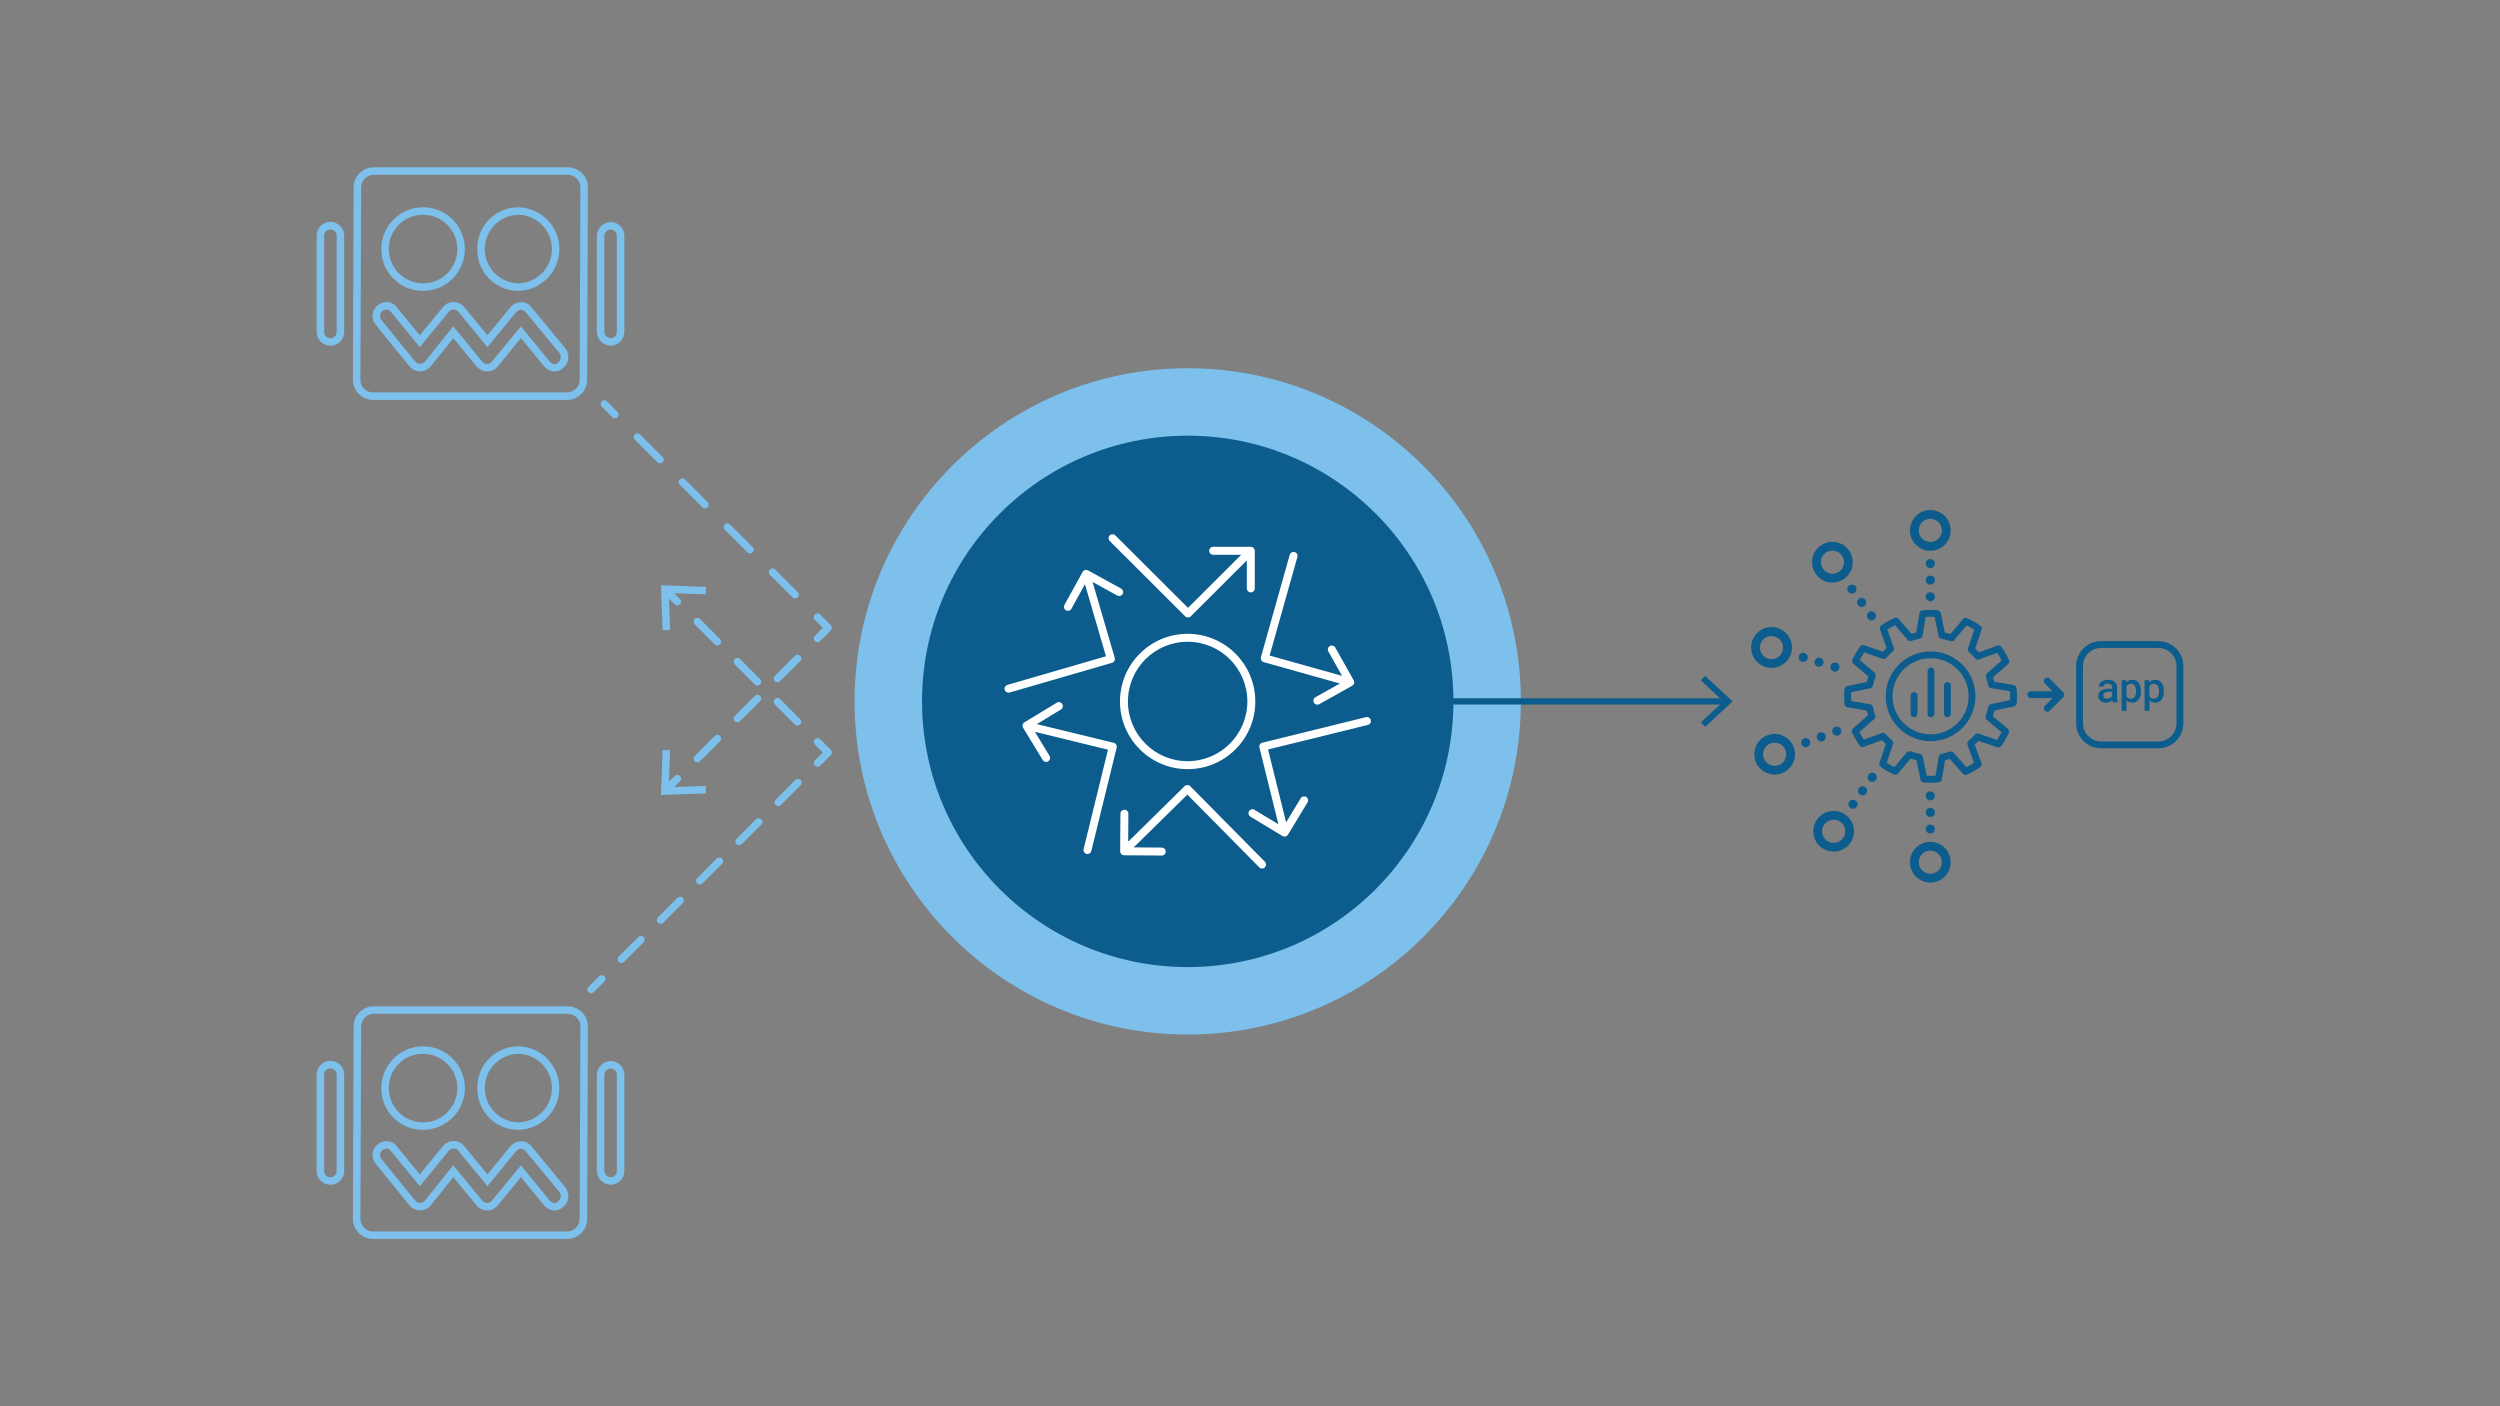 <svg viewBox="0 0 1200 675" xmlns="http://www.w3.org/2000/svg" id="b"><rect x="0" y="0" width="1200" height="675" fill="#808080" stroke="none"/><circle fill="#7cc0eb" r="159.912" cy="336.663" cx="570.11"></circle><circle fill="#0c5c8d" r="127.532" cy="336.663" cx="570.11"></circle><g id="c"><path fill="#7cc0eb" d="M293.078,165.94c3.629,.018,6.585-2.908,6.604-6.537v-46.166c.06-3.626-2.831-6.614-6.458-6.674-.048,0-.097,0-.145,0-3.628,.111-6.533,3.046-6.606,6.675v46.025c.071,3.631,2.977,6.568,6.606,6.678h0Zm-3.004-52.704c.043-1.652,1.353-2.992,3.004-3.073,1.639-.019,2.983,1.295,3.002,2.934,0,.046,0,.093-.002,.139v46.025c.058,1.64-1.225,3.017-2.865,3.075-.045,.002-.09,.002-.135,.002-1.652-.081-2.963-1.422-3.004-3.076v-46.025h0Z"></path><path fill="#7cc0eb" d="M158.596,165.94c3.631,.018,6.589-2.91,6.607-6.541v-46.163c.085-3.648-2.803-6.674-6.45-6.759-3.648-.085-6.674,2.803-6.759,6.45-.002,.103-.002,.206,0,.309v46.025c-.06,3.628,2.833,6.618,6.461,6.678,.047,0,.094,.001,.141,0h0Zm-3.001-52.702c-.057-1.658,1.24-3.049,2.898-3.106,1.658-.057,3.049,1.24,3.106,2.898,.002,.069,.002,.139,0,.208v46.025c.057,1.658-1.24,3.049-2.898,3.106-1.658,.057-3.049-1.24-3.106-2.898-.002-.069-.002-.139,0-.208v-46.025Z"></path><path fill="#7cc0eb" d="M248.811,139.597c11.075-.21,19.883-9.358,19.673-20.433-.204-10.779-8.894-19.469-19.673-19.673-10.86-.018-19.679,8.771-19.697,19.631,0,.147,0,.293,.004,.44-.205,10.858,8.431,19.827,19.29,20.032,.134,.003,.269,.004,.403,.003Zm0-36.504c9.086,.19,16.297,7.71,16.107,16.795-.185,8.818-7.289,15.922-16.107,16.107-9.086-.19-16.297-7.71-16.107-16.795,.185-8.818,7.289-15.922,16.107-16.107Z"></path><path fill="#7cc0eb" d="M196.414,175.68c2.218,2.897,6.365,3.447,9.262,1.229,.443-.339,.841-.733,1.185-1.172l10.742-13.425,10.965,13.368c1.289,1.67,3.294,2.63,5.403,2.586,1.978-.024,3.837-.953,5.043-2.522l11.044-13.461,10.983,13.389c1.21,1.598,3.086,2.551,5.09,2.586,1.578,.062,3.109-.546,4.215-1.675,2.806-2.306,3.297-6.413,1.113-9.315l-16.311-19.718c-1.113-1.513-2.863-2.426-4.74-2.475-2.072-.064-4.061,.819-5.403,2.399l-11.037,13.461-11.012-13.378c-1.236-1.646-3.18-2.607-5.238-2.59h0c-2.028-.022-3.948,.912-5.183,2.522l-11.041,13.461-10.958-13.36c-.985-1.428-2.538-2.362-4.261-2.561-1.79-.207-3.584,.344-4.949,1.52-1.391,1.015-2.295,2.565-2.493,4.276-.206,1.847,.355,3.697,1.553,5.119l16.03,19.736h-.002Zm-12.827-26.321c.534-.486,1.227-.76,1.949-.771,.106-.001,.212,.005,.317,.018,.75,.099,1.418,.523,1.826,1.16l13.825,16.858,13.883-16.93c.555-.728,1.426-1.145,2.341-1.12,.946-.019,1.842,.428,2.395,1.196l13.829,16.858,13.811-16.84c.617-.727,1.537-1.127,2.489-1.081,.808,.016,1.559,.417,2.021,1.081l16.289,19.682c1.01,1.343,.793,3.242-.493,4.323l-.223,.195c-.439,.497-1.087,.756-1.747,.699-.892-.038-1.718-.477-2.248-1.196l-13.825-16.858-13.89,16.93c-.528,.676-1.326,1.086-2.183,1.12-.993,.034-1.942-.411-2.55-1.196l-13.85-16.898-13.558,16.955c-1.09,1.293-3.022,1.457-4.315,.366-.155-.131-.296-.276-.422-.435l-16.091-19.812c-.571-.659-.843-1.525-.753-2.392,.098-.777,.526-1.474,1.174-1.913h-.001Z"></path><path fill="#7cc0eb" d="M203.021,139.597c11.075,.032,20.079-8.92,20.111-19.995s-8.92-20.079-19.995-20.111c-11.075-.032-20.079,8.92-20.111,19.995v.076c-.078,10.987,8.766,19.957,19.753,20.035h.242Zm0-36.504c9.086-.032,16.477,7.308,16.509,16.393,.032,9.086-7.308,16.477-16.393,16.509-9.086,.032-16.477-7.308-16.509-16.393v-.04c-.098-8.998,7.117-16.371,16.115-16.468,.093,0,.186,0,.279,0h0Z"></path><path fill="#7cc0eb" d="M178.951,191.965h93.321c5.329-.061,9.604-4.422,9.56-9.751l.36-92.161c.046-5.331-4.23-9.693-9.56-9.755h-93.317c-5.33,.059-9.608,4.421-9.564,9.751l-.36,92.161c-.044,5.33,4.231,9.691,9.56,9.755h0Zm-5.598-101.912c-.048-3.343,2.618-6.095,5.962-6.152h93.317c3.342,.057,6.008,2.807,5.962,6.149l-.36,92.161c.048,3.343-2.618,6.095-5.962,6.152h-93.321c-3.342-.057-6.008-2.807-5.962-6.149l.364-92.161h0Z"></path></g><g id="d"><path fill="#7cc0eb" d="M293.078,568.676c3.629,.018,6.585-2.908,6.604-6.537v-46.166c.06-3.626-2.831-6.614-6.458-6.674-.048,0-.097-.001-.145,0-3.628,.111-6.533,3.046-6.606,6.675v46.025c.071,3.631,2.977,6.568,6.606,6.678h0Zm-3.004-52.704c.043-1.652,1.353-2.992,3.004-3.073,1.639-.019,2.983,1.295,3.002,2.934,0,.046,0,.093-.002,.139v46.025c.058,1.64-1.225,3.017-2.865,3.075-.045,.002-.09,.002-.135,.002-1.652-.081-2.963-1.422-3.004-3.076v-46.025h0Z"></path><path fill="#7cc0eb" d="M158.596,568.676c3.631,.018,6.589-2.91,6.607-6.541v-46.163c.085-3.648-2.803-6.674-6.45-6.759-3.648-.085-6.674,2.803-6.759,6.45-.002,.103-.002,.206,0,.309v46.025c-.06,3.628,2.833,6.618,6.461,6.678,.047,0,.094,0,.141,0h0Zm-3.001-52.702c-.057-1.658,1.24-3.049,2.898-3.106,1.658-.057,3.049,1.24,3.106,2.898,.002,.069,.002,.139,0,.208v46.025c.057,1.658-1.24,3.049-2.898,3.106s-3.049-1.24-3.106-2.898c-.002-.069-.002-.139,0-.208v-46.025Z"></path><path fill="#7cc0eb" d="M248.811,542.334c11.075-.21,19.883-9.358,19.673-20.433-.204-10.779-8.894-19.469-19.673-19.673-10.86-.018-19.679,8.771-19.697,19.631,0,.147,0,.293,.004,.44-.205,10.858,8.431,19.827,19.29,20.032,.134,.003,.269,.004,.403,.003Zm0-36.504c9.086,.19,16.297,7.71,16.107,16.795-.185,8.818-7.289,15.922-16.107,16.107-9.086-.19-16.297-7.71-16.107-16.795,.185-8.818,7.289-15.922,16.107-16.107h0Z"></path><path fill="#7cc0eb" d="M196.414,578.416c2.218,2.897,6.365,3.447,9.262,1.229,.443-.339,.841-.733,1.185-1.172l10.742-13.425,10.965,13.368c1.289,1.67,3.294,2.63,5.403,2.586,1.978-.024,3.837-.953,5.043-2.522l11.044-13.461,10.983,13.389c1.21,1.598,3.086,2.551,5.09,2.586,1.578,.062,3.109-.546,4.215-1.675,2.806-2.306,3.297-6.413,1.113-9.315l-16.311-19.718c-1.113-1.513-2.863-2.426-4.74-2.475-2.072-.064-4.061,.819-5.403,2.399l-11.037,13.461-11.012-13.378c-1.236-1.646-3.18-2.607-5.238-2.59h0c-2.028-.022-3.948,.912-5.183,2.522l-11.041,13.461-10.958-13.36c-.985-1.428-2.538-2.362-4.261-2.561-1.79-.207-3.584,.344-4.949,1.52-1.391,1.015-2.295,2.565-2.493,4.276-.206,1.847,.355,3.697,1.553,5.119l16.03,19.736h-.002Zm-12.827-26.321c.534-.486,1.227-.76,1.949-.771,.106,0,.212,.005,.317,.018,.75,.099,1.418,.523,1.826,1.16l13.825,16.858,13.883-16.93c.555-.728,1.426-1.145,2.341-1.12,.946-.019,1.842,.428,2.395,1.196l13.829,16.858,13.811-16.84c.617-.727,1.537-1.127,2.489-1.081,.808,.016,1.559,.417,2.021,1.081l16.289,19.682c1.01,1.343,.793,3.242-.493,4.323l-.223,.195c-.439,.497-1.087,.756-1.747,.699-.892-.038-1.718-.477-2.248-1.196l-13.825-16.858-13.89,16.93c-.528,.676-1.326,1.086-2.183,1.12-.993,.034-1.942-.411-2.55-1.196l-13.85-16.898-13.558,16.955c-1.09,1.293-3.022,1.457-4.315,.366-.155-.131-.296-.276-.422-.435l-16.091-19.812c-.571-.659-.843-1.525-.753-2.392,.098-.777,.526-1.474,1.174-1.913h-.001Z"></path><path fill="#7cc0eb" d="M203.021,542.334c11.075,.032,20.079-8.92,20.111-19.995s-8.92-20.079-19.995-20.111c-11.075-.032-20.079,8.92-20.111,19.995v.076c-.078,10.987,8.766,19.957,19.753,20.035h.242Zm0-36.504c9.086-.032,16.477,7.308,16.509,16.393,.032,9.086-7.308,16.477-16.393,16.509-9.086,.032-16.477-7.308-16.509-16.393v-.04c-.098-8.998,7.117-16.371,16.115-16.468,.093-.001,.186-.001,.279,0h0Z"></path><path fill="#7cc0eb" d="M178.951,594.702h93.321c5.329-.061,9.604-4.422,9.56-9.751l.36-92.161c.046-5.331-4.23-9.693-9.56-9.755h-93.317c-5.33,.059-9.608,4.421-9.564,9.751l-.36,92.161c-.044,5.33,4.231,9.691,9.56,9.755h0Zm-5.598-101.912c-.048-3.343,2.618-6.095,5.962-6.152h93.317c3.342,.057,6.008,2.807,5.962,6.149l-.36,92.161c.048,3.343-2.618,6.095-5.962,6.152h-93.321c-3.342-.057-6.008-2.807-5.962-6.149l.364-92.161h0Z"></path></g><g><path fill="#7cc0eb" d="M290.074,192.106c.461,0,.921,.176,1.272,.527l5.091,5.091c.703,.703,.703,1.843,0,2.546-.703,.702-1.842,.702-2.545,0l-5.091-5.091c-.703-.703-.703-1.843,0-2.546,.352-.351,.812-.527,1.272-.527h.001Z"></path><path fill="#7cc0eb" d="M305.972,208.005c.461,0,.921,.175,1.272,.527l10.808,10.807c.703,.703,.703,1.843,0,2.546-.703,.702-1.842,.703-2.545,0l-10.808-10.807c-.703-.703-.703-1.843,0-2.546,.352-.351,.812-.527,1.272-.527h.001Zm21.614,21.615c.461,0,.921,.175,1.272,.527l10.808,10.807c.703,.703,.703,1.843,0,2.546-.703,.702-1.842,.703-2.545,0l-10.808-10.807c-.703-.703-.703-1.843,0-2.546,.352-.351,.812-.527,1.272-.527h.001Zm21.615,21.614c.461,0,.921,.175,1.272,.527l10.807,10.807c.703,.703,.703,1.843,0,2.546-.703,.702-1.842,.703-2.545,0l-10.807-10.807c-.703-.703-.703-1.843,0-2.546,.352-.351,.812-.527,1.272-.527h.001Zm21.614,21.615c.461,0,.921,.175,1.272,.527l10.807,10.807c.703,.703,.703,1.843,0,2.546-.703,.702-1.842,.703-2.545,0l-10.807-10.807c-.703-.703-.703-1.843,0-2.546,.352-.351,.812-.527,1.272-.527h.001Z"></path><path fill="#7cc0eb" d="M392.43,294.463c.461,0,.921,.175,1.272,.527l5.092,5.091c.338,.337,.527,.795,.527,1.273s-.189,.935-.527,1.273l-5.092,5.091c-.703,.702-1.842,.702-2.545,0-.703-.703-.703-1.843,0-2.546l3.818-3.818-3.818-3.818c-.703-.703-.703-1.843,0-2.545,.351-.352,.812-.527,1.272-.527h.001Z"></path><path fill="#7cc0eb" d="M382.815,314.261c.461,0,.921,.175,1.272,.527,.703,.703,.703,1.843,0,2.546l-9.616,9.616c-.703,.702-1.842,.703-2.545,0s-.703-1.843,0-2.546l9.616-9.616c.352-.351,.812-.527,1.272-.527h.001Zm-19.231,19.231c.461,0,.921,.176,1.272,.527,.703,.703,.703,1.843,0,2.546l-9.616,9.616c-.703,.702-1.842,.702-2.545,0-.703-.703-.703-1.843,0-2.546l9.616-9.616c.352-.351,.812-.527,1.272-.527h.001Zm-19.232,19.232c.461,0,.921,.175,1.272,.527,.703,.703,.703,1.843,0,2.546l-9.615,9.616c-.703,.702-1.842,.703-2.545,0s-.703-1.843,0-2.546l9.615-9.616c.352-.351,.812-.527,1.272-.527h.001Z"></path><path fill="#7cc0eb" d="M325.12,371.957c.461,0,.921,.176,1.272,.527,.703,.703,.703,1.843,0,2.546l-5.092,5.091c-.703,.702-1.842,.702-2.545,0-.703-.703-.703-1.843,0-2.546l5.092-5.091c.352-.351,.812-.527,1.272-.527h.001Z"></path><polygon fill="#7cc0eb" points="318.052 360.002 321.652 360.13 321.003 377.868 338.743 377.221 338.871 380.821 317.265 381.606 318.052 360.002"></polygon></g><g><path fill="#7cc0eb" d="M288.816,468.079c.461,0,.921,.175,1.272,.527,.703,.703,.703,1.843,0,2.546l-5.091,5.091c-.701,.702-1.842,.703-2.545,0s-.703-1.843,0-2.546l5.091-5.091c.351-.351,.812-.527,1.272-.527h.001Z"></path><path fill="#7cc0eb" d="M383.01,373.884c.461,0,.921,.175,1.272,.527,.703,.703,.703,1.843,0,2.546l-9.42,9.419c-.703,.702-1.842,.703-2.545,0s-.703-1.843,0-2.546l9.42-9.419c.352-.351,.812-.527,1.272-.527h.001Zm-18.839,18.839c.461,0,.921,.175,1.272,.527,.703,.703,.703,1.843,0,2.546l-9.42,9.419c-.703,.702-1.842,.703-2.545,0s-.703-1.843,0-2.546l9.42-9.419c.352-.351,.812-.527,1.272-.527h.001Zm-18.839,18.839c.461,0,.921,.176,1.272,.527,.703,.703,.703,1.843,0,2.546l-9.42,9.42c-.703,.702-1.842,.702-2.545,0-.703-.703-.703-1.843,0-2.546l9.42-9.42c.352-.351,.812-.527,1.272-.527h.001Zm-18.839,18.839c.461,0,.921,.175,1.272,.527,.703,.703,.703,1.843,0,2.546l-9.42,9.419c-.703,.702-1.842,.703-2.545,0s-.703-1.843,0-2.546l9.42-9.419c.352-.351,.812-.527,1.272-.527h.001Zm-18.839,18.839c.461,0,.921,.175,1.272,.527,.703,.703,.703,1.843,0,2.546l-9.42,9.419c-.703,.702-1.842,.703-2.545,0s-.703-1.843,0-2.546l9.42-9.419c.352-.351,.812-.527,1.272-.527h.001Z"></path><path fill="#7cc0eb" d="M392.43,354.282c.461,0,.921,.175,1.272,.527l5.092,5.091c.338,.338,.527,.795,.527,1.273s-.189,.935-.527,1.273l-5.092,5.091c-.703,.702-1.842,.702-2.545,0-.703-.703-.703-1.843,0-2.546l3.818-3.818-3.818-3.818c-.703-.703-.703-1.843,0-2.546,.351-.351,.812-.527,1.272-.527h.001Z"></path><path fill="#7cc0eb" d="M334.736,296.587c.461,0,.921,.175,1.272,.527l9.615,9.616c.703,.703,.703,1.843,0,2.546-.703,.702-1.842,.703-2.545,0l-9.615-9.616c-.703-.703-.703-1.843,0-2.546,.352-.351,.812-.527,1.272-.527h.001Zm19.231,19.231c.461,0,.921,.176,1.272,.527l9.616,9.616c.703,.703,.703,1.843,0,2.546-.703,.702-1.842,.702-2.545,0l-9.616-9.616c-.703-.703-.703-1.843,0-2.546,.352-.351,.812-.527,1.272-.527h.001Zm19.231,19.232c.461,0,.921,.175,1.272,.527l9.616,9.616c.703,.703,.703,1.843,0,2.546-.703,.702-1.842,.703-2.545,0l-9.616-9.616c-.703-.703-.703-1.843,0-2.546,.352-.351,.812-.527,1.272-.527h.001Z"></path><path fill="#7cc0eb" d="M320.028,281.879c.461,0,.921,.175,1.272,.527l5.092,5.091c.703,.703,.703,1.843,0,2.546-.701,.702-1.842,.703-2.545,0l-5.092-5.091c-.703-.703-.703-1.843,0-2.546,.351-.351,.812-.527,1.272-.527h.001Z"></path><polygon fill="#7cc0eb" points="338.874 281.703 338.746 285.304 321.007 284.654 321.655 302.395 318.054 302.523 317.27 280.916 338.874 281.703"></polygon></g><g id="e"><g id="f"><path fill="#fff" d="M568.88,295.819c.746,.746,1.956,.746,2.702,0l26.895-26.826v13.451c0,1.055,.855,1.911,1.911,1.911s1.911-.855,1.911-1.911v-18.121c-.035-1.03-.88-1.846-1.911-1.846h-18.087c-1.055,0-1.911,.855-1.911,1.911s.855,1.911,1.911,1.911h13.474l-25.535,25.474-34.848-34.756c-.734-.758-1.944-.777-2.702-.043-.758,.734-.777,1.944-.043,2.702,.015,.016,.031,.031,.047,.047l36.185,36.097Z"></path><path fill="#fff" d="M570.072,304.227c-17.939,0-32.482,14.543-32.482,32.482s14.543,32.482,32.482,32.482,32.482-14.543,32.482-32.482c-.021-17.931-14.551-32.461-32.482-32.482Zm0,61.143c-15.829,0-28.661-12.832-28.661-28.661s12.832-28.661,28.661-28.661,28.661,12.832,28.661,28.661c-.017,15.822-12.839,28.644-28.661,28.661Z"></path><path fill="#fff" d="M606.536,317.819l36.602,10.272-11.747,6.569c-.921,.516-1.25,1.681-.734,2.602,.516,.921,1.681,1.25,2.602,.734l15.779-8.831c.048-.03,.094-.063,.138-.099,.056-.039,.108-.083,.157-.13,.509-.39,.767-1.024,.676-1.659-.028-.211-.094-.416-.195-.604-.009-.034-.021-.067-.034-.099l-8.85-15.744c-.517-.92-1.682-1.247-2.602-.73-.92,.517-1.247,1.682-.73,2.602l6.592,11.72-34.775-9.756,13.329-47.313c.287-1.016-.304-2.073-1.32-2.36-1.016-.287-2.073,.304-2.36,1.32l-13.834,49.147c-.286,1.016,.306,2.071,1.322,2.357,.001,0,.003,0,.004,.001h-.019Z"></path><path fill="#fff" d="M655.596,344.256l-49.679,12.229c-1.025,.252-1.651,1.287-1.4,2.311,0,.001,0,.003,.001,.004l9.118,36.846-11.537-6.966c-.921-.516-2.085-.188-2.601,.733-.493,.879-.217,1.99,.629,2.538l15.488,9.34c.034,0,.069,0,.103,.031,.27,.152,.573,.236,.883,.245,.155,0,.309-.019,.459-.057,.101-.036,.198-.081,.29-.134,.089-.034,.174-.075,.256-.122,.254-.15,.469-.358,.627-.608h0l9.347-15.45c.57-.888,.311-2.07-.577-2.64-.888-.57-2.07-.311-2.64,.577-.018,.027-.034,.055-.05,.083l-6.97,11.518-8.675-34.981,47.844-11.789c1.033-.214,1.698-1.224,1.484-2.258-.214-1.033-1.224-1.698-2.258-1.484-.048,.01-.096,.022-.144,.036Z"></path><path fill="#fff" d="M491.083,349.319l9.389,15.427c.515,.921,1.679,1.25,2.6,.736s1.25-1.679,.736-2.6c-.023-.04-.047-.08-.072-.119l-6.989-11.48,35.085,8.56-11.705,47.733c-.24,1.019,.386,2.042,1.402,2.293,.15,.038,.304,.057,.459,.057,.879-.001,1.644-.602,1.853-1.456l12.156-49.595c.12-.492,.041-1.011-.222-1.445-.263-.435-.688-.747-1.181-.867l-36.934-8.992,11.51-6.97c.925-.508,1.262-1.67,.754-2.595-.508-.925-1.67-1.262-2.595-.754-.046,.025-.091,.052-.134,.081l-15.462,9.362c-.436,.262-.75,.687-.871,1.181-.058,.251-.067,.51-.027,.764,.038,.24,.122,.469,.248,.676Z"></path><path fill="#fff" d="M571.306,377.361c-.746-.743-1.952-.743-2.698,0l-27.079,26.651,.092-13.444c0-1.055-.855-1.911-1.911-1.911h0c-1.055,0-1.911,.855-1.911,1.911l-.122,18.049h0v.08c.004,.219,.046,.436,.122,.642,.085,.198,.204,.379,.352,.535,.018,.034,.038,.065,.061,.096h0c.178,.181,.391,.324,.627,.42,.241,.05,.481,.1,.722,.149l18.091,.122h0c1.055,0,1.911-.855,1.911-1.911s-.855-1.911-1.911-1.911l-13.474-.092,25.749-25.328,34.603,34.989c.789,.701,1.997,.629,2.697-.16,.635-.715,.644-1.79,.02-2.515l-35.941-36.372Z"></path><path fill="#fff" d="M534.915,317.219c.245-.445,.303-.969,.16-1.456l-10.635-36.414,11.816,6.496c.914,.527,2.083,.212,2.609-.702,.527-.914,.212-2.083-.702-2.609-.024-.014-.048-.027-.073-.04l-15.832-8.698c-.228-.13-.48-.211-.741-.237-.149-.004-.297,.008-.443,.038-.097,.003-.194,.012-.29,.027-.091,.04-.179,.086-.264,.138-.363,.125-.663,.387-.837,.73l-.038,.046-8.713,15.821c-.525,.916-.208,2.083,.708,2.608,.916,.525,2.083,.208,2.608-.708,.011-.019,.022-.038,.032-.058l6.496-11.789,10.089,34.595-47.305,13.73c-1.013,.295-1.595,1.356-1.299,2.369,.237,.814,.983,1.374,1.83,1.376,.18,0,.359-.025,.531-.076l49.147-14.262c.49-.143,.903-.476,1.146-.925Z"></path></g></g><g><line stroke-width="3" stroke-miterlimit="10" stroke-linecap="round" stroke="#0c5c8d" fill="none" y2="336.663" x2="828.398" y1="336.663" x1="697.642"></line><polygon fill="#0c5c8d" points="818.457 348.932 816.411 346.735 827.247 336.666 816.411 326.594 818.457 324.396 831.651 336.666 818.457 348.932"></polygon></g><g id="g"><path fill="#0c5c8d" d="M1014.172,337.089c-.069-.148-.123-.302-.162-.46-.044-.175-.074-.368-.109-.569-.168,.176-.353,.334-.552,.473-.215,.153-.446,.284-.688,.39-.263,.114-.535,.203-.815,.267-.819,.166-1.667,.116-2.461-.145-.427-.146-.822-.372-1.165-.666-.653-.569-1.024-1.394-1.016-2.26-.051-1.029,.428-2.012,1.27-2.606,1.092-.669,2.365-.985,3.644-.902h1.712v-.696c.023-.51-.187-1.003-.569-1.34-.458-.353-1.03-.528-1.607-.491-.277-.006-.553,.031-.819,.109-.214,.066-.414,.17-.591,.307-.302,.258-.475,.636-.473,1.034h-2.339c.001-.418,.1-.831,.289-1.204,.203-.403,.491-.758,.845-1.038,.408-.323,.871-.569,1.366-.727,.597-.194,1.221-.289,1.848-.28,.592-.005,1.182,.073,1.752,.232,.502,.138,.974,.372,1.388,.688,.391,.302,.707,.691,.924,1.134,.231,.499,.345,1.044,.333,1.594v4.725c-.003,.426,.032,.851,.105,1.27,.054,.343,.154,.678,.298,.994v.166h-2.409Zm-2.82-1.695c.286,.004,.571-.035,.845-.114,.25-.069,.491-.168,.718-.293,.201-.121,.385-.269,.547-.438,.144-.142,.268-.302,.368-.477v-1.993h-1.489c-.733-.052-1.466,.107-2.111,.46-.444,.286-.702,.786-.679,1.314-.004,.206,.032,.412,.105,.604,.069,.183,.182,.347,.328,.477,.161,.145,.35,.254,.556,.32,.26,.092,.534,.139,.81,.14Z"></path><path fill="#0c5c8d" d="M1027.648,331.895c.008,.724-.084,1.446-.272,2.146-.163,.615-.436,1.195-.806,1.712-.344,.472-.794,.856-1.314,1.121-.541,.281-1.143,.422-1.752,.412-.546,.012-1.088-.088-1.594-.293-.452-.194-.858-.482-1.191-.845v5.019h-2.343v-14.685h2.155l.101,1.073c.328-.398,.741-.719,1.209-.937,.514-.229,1.071-.343,1.634-.333,.618-.011,1.23,.124,1.787,.394,.52,.257,.971,.636,1.314,1.104,.372,.515,.645,1.094,.806,1.708,.189,.714,.28,1.451,.272,2.19l-.004,.215Zm-2.343-.206c.005-.454-.044-.906-.145-1.349-.082-.391-.231-.766-.438-1.108-.193-.308-.457-.565-.771-.749-.343-.189-.73-.283-1.121-.272-.461-.025-.919,.09-1.314,.328-.339,.219-.616,.52-.806,.876v4.761c.192,.353,.467,.654,.801,.876,.394,.244,.851,.363,1.314,.342,.392,.011,.778-.087,1.117-.285,.314-.188,.577-.449,.766-.762,.211-.345,.359-.725,.438-1.121,.097-.443,.144-.895,.14-1.349l.018-.188Z"></path><path fill="#0c5c8d" d="M1038.671,331.895c.008,.724-.084,1.446-.272,2.146-.163,.615-.436,1.195-.806,1.712-.345,.471-.795,.855-1.314,1.121-.541,.281-1.143,.422-1.752,.412-.546,.012-1.088-.088-1.594-.293-.453-.193-.859-.481-1.191-.845v5.019h-2.343v-14.685h2.155l.101,1.073c.327-.399,.74-.72,1.209-.937,.513-.23,1.071-.344,1.634-.333,.618-.011,1.23,.124,1.787,.394,.519,.259,.97,.637,1.314,1.104,.372,.515,.645,1.094,.806,1.708,.189,.714,.28,1.451,.272,2.19l-.004,.215Zm-2.343-.206c.003-.454-.046-.906-.145-1.349-.084-.391-.232-.765-.438-1.108-.194-.309-.46-.565-.775-.749-.341-.188-.727-.282-1.117-.272-.461-.025-.919,.089-1.314,.328-.34,.217-.617,.519-.806,.876v4.761c.19,.354,.466,.655,.801,.876,.393,.244,.851,.363,1.314,.342,.392,.012,.779-.086,1.117-.285,.315-.187,.58-.449,.771-.762,.209-.346,.357-.725,.438-1.121,.095-.443,.142-.896,.14-1.349l.013-.188Z"></path><path fill="#0c5c8d" d="M1036.043,307.733h-27.53c-6.607,.007-11.96,5.363-11.965,11.969v27.525c.01,6.603,5.362,11.951,11.965,11.956h27.53c6.605-.007,11.958-5.36,11.965-11.965v-27.517c-.007-6.606-5.359-11.96-11.965-11.969Zm8.68,39.494c-.007,4.791-3.889,8.673-8.68,8.68h-27.53c-4.791-.007-8.673-3.889-8.68-8.68v-27.525c0-4.796,3.884-8.686,8.68-8.693h27.53c4.793,.007,8.675,3.892,8.68,8.685v27.534Z"></path><path fill="#0c5c8d" d="M990.382,332.315h0l-6.543-6.569c-.643-.643-1.687-.643-2.33,0-.643,.643-.643,1.687,0,2.33l3.74,3.736h-10.458c-.907,0-1.642,.735-1.642,1.642s.735,1.642,1.642,1.642h10.45l-3.74,3.74c-.623,.663-.59,1.705,.073,2.328,.635,.596,1.624,.595,2.257-.002l6.543-6.543h0c.631-.637,.631-1.663,0-2.299l.009-.004Z"></path><path fill="#0c5c8d" d="M926.555,264.367c5.399,.002,9.777-4.372,9.779-9.771,.002-5.399-4.372-9.777-9.771-9.779-5.399-.002-9.777,4.372-9.779,9.771v.004c.005,5.395,4.376,9.768,9.771,9.775Zm0-15.328c3.069-.002,5.56,2.484,5.562,5.553,.002,3.069-2.484,5.56-5.553,5.562-3.069,.002-5.56-2.484-5.562-5.553v-.009c.005-3.065,2.488-5.548,5.553-5.553Z"></path><path fill="#0c5c8d" d="M942.698,348.629c7.955-8.844,7.235-22.462-1.609-30.417-8.844-7.955-22.462-7.235-30.417,1.609-7.955,8.844-7.235,22.462,1.609,30.417,3.948,3.551,9.069,5.519,14.38,5.525,.385,0,.771,0,1.156-.031,5.711-.284,11.07-2.842,14.882-7.104Zm-28.23-.832c-7.5-6.744-8.112-18.291-1.368-25.791,3.241-3.605,7.783-5.773,12.624-6.026,.328,0,.653-.026,.981-.026,10.086,.015,18.251,8.203,18.236,18.289-.015,10.086-8.203,18.251-18.289,18.236-4.499-.007-8.838-1.674-12.183-4.682Z"></path><path fill="#0c5c8d" d="M967.924,330.226c-.041-.307-.17-.596-.372-.832-.039-.04-.08-.078-.123-.114-.228-.227-.52-.38-.836-.438l-9.293-1.568c-.171-.762-.368-1.515-.596-2.242l7.2-6.311c.234-.218,.399-.499,.473-.81,0-.057,.031-.101,.039-.158,.054-.304,.019-.618-.101-.902v-.053c-1.025-2.213-2.246-4.329-3.648-6.324,0,0-.048-.026-.066-.048-.185-.243-.436-.429-.723-.534-.06-.019-.122-.033-.184-.044-.306-.088-.632-.078-.933,.026l-8.86,3.215c-.578-.639-1.182-1.248-1.8-1.826l3.066-9.052c.096-.305,.096-.632,0-.937-.011-.055-.025-.109-.044-.162-.105-.285-.288-.534-.53-.718,0,0,0-.039-.039-.053-1.99-1.405-4.099-2.633-6.302-3.67-.19-.059-.389-.081-.587-.066-.108-.024-.218-.036-.328-.035-.4,.04-.771,.229-1.038,.53l-6.07,7.217c-.898-.289-1.809-.539-2.724-.745l-1.931-9.359c-.073-.314-.238-.599-.473-.819-.039-.035-.066-.07-.105-.101-.234-.196-.52-.318-.823-.35-.026,0-.044-.031-.07-.035-2.429-.196-4.87-.181-7.296,.044-.031,0-.048,.031-.074,.035-.302,.042-.585,.168-.819,.364-.043,.04-.084,.083-.123,.127-.228,.228-.38,.52-.438,.836l-1.577,9.289c-.753,.172-1.501,.369-2.242,.591l-6.307-7.2c-.216-.237-.498-.404-.81-.477-.05-.016-.102-.029-.153-.039-.296-.05-.599-.015-.876,.101h-.061c-2.209,1.026-4.325,2.242-6.324,3.635-.026,0-.026,.048-.048,.066-.244,.186-.43,.438-.534,.727-.017,.053-.03,.107-.039,.162-.098,.311-.098,.644,0,.955l3.206,8.864c-.653,.587-1.261,1.182-1.835,1.8l-9.048-3.092c-.311-.096-.644-.096-.955,0l-.131,.035c-.292,.105-.548,.292-.736,.539,0,0-.035,0-.048,.035-1.407,1.989-2.637,4.096-3.679,6.298v.074c-.117,.285-.153,.598-.105,.902,0,.057,.031,.105,.048,.166,.079,.313,.25,.595,.491,.81l7.187,6.061c-.292,.911-.54,1.829-.745,2.755l-9.363,1.923c-.306,.071-.585,.231-.801,.46-.047,.042-.091,.087-.131,.136-.19,.232-.311,.513-.35,.81,0,.026,0,.039-.026,.066-.198,2.427-.183,4.867,.044,7.292,0,.026,.026,.039,.026,.066,.041,.307,.17,.596,.372,.832,.039,.044,.079,.074,.118,.114,.229,.226,.52,.378,.836,.438l9.293,1.585c.166,.758,.368,1.502,.587,2.242l-7.209,6.298c-.233,.215-.398,.494-.473,.801-.019,.056-.033,.113-.044,.171-.05,.295-.017,.599,.096,.876v.07c1.025,2.208,2.24,4.322,3.631,6.32,0,.026,.048,.035,.066,.057,.129,.178,.293,.327,.482,.438l.061,.044c.218,.113,.46,.173,.705,.175h.035c.19,.003,.378-.03,.556-.096l8.869-3.201c.587,.653,1.191,1.266,1.796,1.831l-3.074,9.074c-.092,.303-.092,.626,0,.928,0,.061,.026,.114,.048,.171,.103,.285,.285,.534,.526,.718,0,0,.022,.039,.039,.053,1.986,1.411,4.093,2.642,6.298,3.679,.218,.107,.458,.162,.701,.162h.088c.031,0,.079-.022,.127-.026,.4-.043,.77-.233,1.038-.534l6.083-7.204c.946,.302,1.896,.561,2.842,.771l1.949,9.355c.079,.359,.276,.682,.561,.915,.105,.056,.215,.101,.328,.136,.176,.123,.376,.21,.587,.254,1.126,.088,2.255,.136,3.381,.136,1.257,0,2.505-.066,3.744-.18h.153c.211-.045,.409-.135,.582-.263,.118-.036,.231-.086,.337-.149,.285-.245,.477-.581,.543-.95l1.563-9.298c.762-.171,1.507-.368,2.242-.591l6.315,7.187c.153,.172,.339,.31,.547,.407,.053,0,.105,0,.158,.039,.154,.061,.317,.096,.482,.105h.048c.059-.009,.118-.022,.175-.039,.15-.007,.298-.038,.438-.092,.029,.002,.058,.002,.088,0,2.209-1.026,4.322-2.247,6.315-3.648,.026,0,.026-.048,.048-.066,.245-.185,.431-.438,.534-.727,.019-.054,.033-.11,.044-.166,.096-.31,.096-.641,0-.95l-3.25-8.89c.635-.582,1.248-1.187,1.826-1.804l9.044,3.066c.171,.055,.35,.083,.53,.083,.025,.002,.05,.002,.074,0,.192-.011,.38-.055,.556-.131,.088-.042,.173-.091,.254-.145,.146-.092,.278-.206,.39-.337,.022-.026,.053-.035,.07-.061,1.403-1.991,2.631-4.099,3.67-6.302v-.083c.113-.277,.147-.581,.096-.876-.011-.057-.028-.112-.048-.166-.078-.315-.249-.598-.491-.815l-7.213-6.066c.285-.911,.534-1.831,.74-2.755l9.355-1.945c.318-.075,.604-.248,.819-.495,.043-.036,.082-.076,.118-.118,.194-.235,.315-.521,.35-.823,0,0,.026-.039,.026-.061,.197-2.427,.18-4.867-.048-7.292-.004-.026-.026-.057-.031-.079Zm-43.121,42.096l-1.914-9.197c-.063-.278-.202-.533-.403-.736-.053-.058-.11-.113-.171-.162-.192-.163-.418-.282-.661-.346-.031,0-.048-.031-.074-.039-1.531-.283-3.037-.69-4.502-1.218-.157-.024-.316-.024-.473,0-.108-.013-.216-.013-.324,0-.391,.044-.751,.231-1.012,.526l-5.982,7.077c-1.258-.648-2.481-1.365-3.661-2.146l3.039-8.899c.234-.695-.031-1.459-.644-1.861-.051-.068-.107-.132-.166-.193-.96-.868-1.859-1.8-2.693-2.79h-.026c-.195-.224-.45-.387-.736-.469-.056-.021-.113-.037-.171-.048-.29-.068-.594-.053-.876,.044l-8.715,3.144c-.773-1.185-1.478-2.413-2.111-3.679l7.082-6.188c.208-.197,.36-.447,.438-.723,.021-.063,.037-.127,.048-.193,.066-.281,.056-.574-.031-.85h0c-.438-1.297-.787-2.623-1.042-3.968v-.022c-.056-.293-.191-.566-.39-.788-.044-.048-.088-.088-.136-.131-.218-.206-.49-.345-.784-.403l-9.131-1.559c-.079-1.412-.079-2.827,0-4.239l9.197-1.892c.282-.066,.54-.207,.749-.407l.145-.145c.194-.212,.329-.472,.39-.753h0c.283-1.502,.687-2.978,1.209-4.415v-.031c.094-.283,.106-.586,.035-.876,0-.066-.031-.118-.048-.184-.085-.286-.249-.543-.473-.74l-7.082-5.978c.647-1.259,1.361-2.481,2.142-3.661l8.899,3.039c.099,.031,.203,.046,.307,.044h0c.619,.084,1.231-.202,1.563-.731,.053-.048,.136-.088,.18-.136,.865-.957,1.794-1.854,2.781-2.685h0c.216-.196,.375-.448,.46-.727,.021-.063,.037-.127,.048-.193,.069-.29,.055-.593-.039-.876l-3.149-8.711c1.185-.772,2.412-1.478,3.674-2.115l6.193,7.077c.15,.172,.335,.311,.543,.407,.057,0,.114,.026,.171,.044,.152,.057,.311,.091,.473,.101h.048c.128-.005,.254-.026,.377-.061,.053,0,.101,0,.153-.026h0c1.296-.442,2.622-.792,3.968-1.047,.173-.054,.335-.138,.477-.25,.111-.043,.217-.099,.315-.166,.276-.238,.463-.562,.53-.92l1.55-9.136c1.413-.081,2.83-.081,4.244,0l1.901,9.197c.065,.288,.209,.552,.416,.762l.114,.114c.21,.197,.471,.332,.753,.39h.026c1.491,.274,2.956,.672,4.38,1.191h.048c.063,.016,.128,.028,.193,.035,.105,.026,.212,.044,.32,.053h.07c.15-.01,.298-.043,.438-.096,.071-.014,.141-.033,.21-.057,.211-.107,.397-.256,.547-.438l5.965-7.09c1.259,.643,2.481,1.355,3.661,2.133l-3.026,8.904c-.23,.703,.044,1.473,.666,1.874,.066,.074,.127,.162,.193,.223,.949,.85,1.838,1.767,2.658,2.742l.031,.026c.149,.171,.33,.309,.534,.407h.048c.193,.081,.399,.125,.609,.131h.031c.191-.002,.38-.034,.561-.096l8.711-3.166c.773,1.188,1.482,2.416,2.124,3.679l-7.082,6.236c-.207,.2-.358,.451-.438,.727-.021,.063-.037,.127-.048,.193-.058,.277-.041,.564,.048,.832h0c.447,1.298,.799,2.627,1.051,3.977h0c.064,.286,.205,.55,.407,.762,.044,.048,.088,.088,.136,.131,.219,.203,.491,.341,.784,.399l9.136,1.542c.083,1.412,.092,2.827,.026,4.239l-9.197,1.909c-.284,.067-.545,.211-.753,.416-.047,.042-.091,.087-.131,.136-.196,.212-.332,.472-.394,.753h0c-.275,1.501-.672,2.978-1.187,4.415v.026c-.089,.284-.101,.586-.035,.876,.085,.353,.267,.674,.526,.928l7.077,5.978c-.641,1.261-1.355,2.483-2.137,3.661l-8.895-3.022c-.708-.231-1.483,.047-1.883,.674-.08,.061-.156,.127-.228,.197-.847,.94-1.76,1.818-2.733,2.628v.026c-.215,.195-.374,.445-.46,.723-.021,.063-.037,.127-.048,.193-.068,.29-.054,.593,.039,.876l3.166,8.711c-1.183,.774-2.408,1.482-3.67,2.12l-6.201-7.06c-.205-.212-.464-.364-.749-.438-.05-.016-.102-.029-.153-.039-.289-.072-.592-.063-.876,.026h0c-1.297,.447-2.625,.799-3.972,1.055l-.048,.026c-.275,.065-.528,.199-.736,.39-.048,.048-.083,.088-.127,.14-.204,.217-.344,.487-.403,.78l-1.542,9.144c-1.418,.082-2.839,.082-4.257,0Z"></path><path fill="#0c5c8d" d="M918.764,332.228c-.907,0-1.642,.735-1.642,1.642v8.759c0,.907,.735,1.642,1.642,1.642s1.642-.735,1.642-1.642v-8.759c0-.907-.735-1.642-1.642-1.642Z"></path><path fill="#0c5c8d" d="M926.879,320.407c-.907,0-1.642,.735-1.642,1.642v20.584c0,.907,.735,1.642,1.642,1.642s1.642-.735,1.642-1.642v-20.584c0-.907-.735-1.642-1.642-1.642Z"></path><path fill="#0c5c8d" d="M934.749,327.393c-.907,0-1.642,.735-1.642,1.642v13.612c0,.907,.735,1.642,1.642,1.642s1.642-.735,1.642-1.642v-13.612c.002-.905-.729-1.64-1.634-1.642-.003,0-.006,0-.009,0Z"></path><path fill="#0c5c8d" d="M928.088,268.965c-.869-.833-2.24-.833-3.109,0-.398,.411-.62,.961-.618,1.533-.004,.301,.055,.6,.175,.876,.104,.258,.252,.497,.438,.705,.23,.187,.48,.348,.745,.482,.267,.087,.547,.132,.828,.131,.284-.003,.566-.047,.836-.131,.249-.136,.484-.298,.701-.482,.201-.204,.362-.443,.477-.705,.103-.281,.162-.577,.175-.876-.006-.576-.239-1.127-.648-1.533Z"></path><circle fill="#0c5c8d" r="2.19" cy="278.469" cx="926.551"></circle><path fill="#0c5c8d" d="M924.979,284.907c-.398,.411-.62,.961-.618,1.533-.008,.287,.052,.572,.175,.832,.095,.261,.244,.498,.438,.696,.206,.219,.461,.385,.745,.486,.257,.125,.542,.185,.828,.175,.288,.006,.575-.054,.836-.175,.269-.105,.509-.271,.701-.486,.209-.194,.372-.432,.477-.696,.106-.265,.166-.547,.175-.832-.011-.576-.245-1.126-.653-1.533-.869-.83-2.237-.83-3.105,0Z"></path><path fill="#0c5c8d" d="M926.555,404.074c-5.399,0-9.775,4.376-9.775,9.775s4.376,9.775,9.775,9.775,9.775-4.376,9.775-9.775h0c-.005-5.397-4.378-9.77-9.775-9.775Zm0,15.328c-3.069,0-5.558-2.488-5.558-5.558s2.488-5.558,5.558-5.558c3.069,0,5.558,2.488,5.558,5.558v.004c-.005,3.067-2.491,5.551-5.558,5.553Z"></path><path fill="#0c5c8d" d="M924.979,399.475c.426,.4,.988,.621,1.572,.618,.573,.003,1.125-.218,1.537-.618,.425-.393,.663-.949,.653-1.528-.009-.3-.068-.596-.175-.876-.117-.261-.279-.499-.477-.705-.88-.805-2.229-.805-3.109,0-.405,.425-.627,.993-.618,1.581-.001,.57,.22,1.119,.618,1.528Z"></path><circle fill="#0c5c8d" r="2.19" cy="389.967" cx="926.551"></circle><path fill="#0c5c8d" d="M926.555,384.19c.58-.003,1.134-.24,1.537-.657,.209-.195,.372-.435,.477-.701,.106-.265,.165-.547,.175-.832-.01-.576-.244-1.126-.653-1.533-.621-.62-1.551-.809-2.365-.482-.282,.101-.537,.266-.745,.482-.406,.406-.629,.959-.618,1.533-.007,.287,.053,.572,.175,.832,.095,.262,.244,.501,.438,.701,.418,.419,.985,.655,1.577,.657Z"></path><path fill="#0c5c8d" d="M879.554,279.638c5.396-.007,9.765-4.388,9.758-9.784-.007-5.396-4.388-9.765-9.784-9.758-5.396,.007-9.765,4.388-9.758,9.784,.003,2.064,.659,4.074,1.874,5.741,1.838,2.532,4.781,4.027,7.909,4.016Zm-3.289-14.26c2.47-1.827,5.952-1.306,7.779,1.164,1.827,2.47,1.306,5.952-1.164,7.779-2.47,1.827-5.952,1.306-7.779-1.164-.882-1.192-1.251-2.687-1.026-4.153,.221-1.451,1.009-2.755,2.19-3.626Z"></path><path fill="#0c5c8d" d="M887.358,281.184c-.4,.409-.62,.961-.613,1.533-.015,.586,.206,1.154,.613,1.577,.429,.396,.993,.615,1.577,.613,.282-.003,.563-.048,.832-.131,.258-.122,.494-.285,.701-.482,.2-.205,.363-.444,.482-.705,.101-.282,.16-.577,.175-.876-.011-.577-.246-1.127-.657-1.533-.888-.788-2.224-.786-3.109,.004Z"></path><path fill="#0c5c8d" d="M893.621,291.345c.453-.003,.895-.14,1.27-.394,.979-.71,1.197-2.079,.487-3.058-.002-.002-.004-.005-.005-.007-.71-.979-2.079-1.197-3.058-.487-.002,.002-.005,.004-.007,.005-.967,.726-1.164,2.098-.438,3.066,.414,.551,1.063,.876,1.752,.876Z"></path><path fill="#0c5c8d" d="M897.475,297.647c.267,.094,.549,.14,.832,.136,1.209,0,2.19-.98,2.19-2.19-.012-.577-.248-1.126-.657-1.533-.196-.209-.435-.373-.701-.482-.533-.219-1.131-.219-1.664,0-.272,.096-.514,.262-.701,.482-.426,.395-.665,.952-.657,1.533-.007,.593,.231,1.163,.657,1.577,.207,.195,.443,.356,.701,.477Z"></path><path fill="#0c5c8d" d="M847.452,320.179c.934,.287,1.905,.435,2.882,.438,5.42,.01,9.822-4.377,9.832-9.797,.01-5.42-4.377-9.822-9.797-9.832s-9.822,4.377-9.832,9.797c-.008,4.31,2.798,8.121,6.915,9.394Zm-2.444-10.949c.9-2.933,4.007-4.581,6.939-3.681,2.933,.9,4.581,4.007,3.681,6.939h0c-.905,2.933-4.015,4.577-6.948,3.672-2.933-.905-4.577-4.015-3.672-6.948v.018Z"></path><path fill="#0c5c8d" d="M865.548,317.705c.287,.007,.572-.053,.832-.175,.268-.1,.507-.264,.696-.477,.224-.184,.393-.426,.486-.701,.125-.261,.185-.548,.175-.836,.007-.58-.234-1.136-.661-1.528-.182-.223-.423-.39-.696-.482-.828-.336-1.777-.146-2.413,.482-.394,.411-.612,.959-.609,1.528-.012,.289,.049,.576,.175,.836,.094,.262,.243,.501,.438,.701,.21,.214,.466,.378,.749,.477,.257,.127,.542,.187,.828,.175Z"></path><path fill="#0c5c8d" d="M875.227,318.498c.361-1.154-.282-2.383-1.437-2.743-1.154-.361-2.383,.282-2.743,1.437-.361,1.154,.282,2.383,1.437,2.743,.009,.003,.019,.006,.028,.009,.211,.072,.434,.102,.657,.088,.949-.002,1.785-.624,2.058-1.533Z"></path><path fill="#0c5c8d" d="M882.322,321.734c.394-.411,.612-.959,.609-1.528,.005-.585-.213-1.15-.609-1.581-.888-.785-2.222-.785-3.109,0-.404,.43-.639,.992-.661,1.581,.013,.576,.251,1.124,.661,1.528,.408,.404,.954,.64,1.528,.661,.592-.011,1.158-.247,1.581-.661Z"></path><path fill="#0c5c8d" d="M855.892,353.162c-4.907-2.239-10.7-.075-12.939,4.832-2.239,4.907-.075,10.7,4.832,12.939,4.907,2.239,10.7,.075,12.939-4.832,1.074-2.355,1.17-5.039,.266-7.465-.899-2.433-2.735-4.404-5.098-5.474Zm-2.12,14.089c-2.87,1.075-6.068-.38-7.143-3.249,0,0,0,0,0,0-1.072-2.876,.39-6.077,3.266-7.149,.006-.002,.013-.005,.019-.007,.621-.236,1.28-.356,1.945-.355,3.069,.01,5.55,2.506,5.54,5.576-.007,2.309-1.442,4.373-3.604,5.185h-.022Z"></path><path fill="#0c5c8d" d="M865.198,354.931c-.398,.412-.618,.964-.613,1.537-.005,.583,.215,1.146,.613,1.572,.205,.187,.443,.335,.701,.438,.261,.119,.545,.179,.832,.175,.585,.004,1.15-.217,1.577-.618,.409-.423,.643-.984,.657-1.572-.02-1.221-1.026-2.195-2.247-2.176-.57,.009-1.114,.238-1.52,.639v.004Z"></path><path fill="#0c5c8d" d="M874.22,355.899c.254-.003,.505-.048,.745-.131,1.132-.441,1.712-1.699,1.314-2.847-.423-1.133-1.684-1.709-2.817-1.286-.01,.004-.02,.007-.029,.011-1.122,.411-1.698,1.654-1.286,2.776,.004,.01,.008,.021,.012,.031,.314,.869,1.139,1.447,2.063,1.445Z"></path><path fill="#0c5c8d" d="M880.132,352.483c.414,.39,.96,.609,1.528,.613,.573,.005,1.125-.216,1.537-.613,.418-.418,.652-.985,.653-1.577-.023-.877-.55-1.662-1.353-2.015-.813-.336-1.748-.146-2.365,.482-.41,.406-.647,.956-.661,1.533-.007,.287,.053,.572,.175,.832,.105,.281,.271,.535,.486,.745Z"></path><path fill="#0c5c8d" d="M885.826,391.066c-4.392-3.136-10.495-2.117-13.631,2.275-3.136,4.392-2.117,10.495,2.275,13.631h0c1.65,1.185,3.631,1.819,5.663,1.813,5.396,.006,9.776-4.363,9.782-9.759,.004-3.158-1.519-6.124-4.089-7.96Zm-1.156,11.185c-1.781,2.5-5.251,3.083-7.751,1.302s-3.083-5.251-1.302-7.751c.862-1.21,2.173-2.025,3.64-2.262,3.028-.503,5.89,1.543,6.394,4.571,.241,1.452-.103,2.941-.959,4.14h-.022Z"></path><path fill="#0c5c8d" d="M890.245,384.015c-.814-.31-1.735-.124-2.365,.477-.22,.203-.385,.46-.477,.745-.124,.261-.184,.548-.175,.836-.008,.579,.229,1.134,.653,1.528,.196,.211,.435,.377,.701,.486,.27,.087,.553,.132,.836,.131,.572,.002,1.122-.219,1.533-.618,.427-.393,.666-.949,.657-1.528,.016-.597-.223-1.172-.657-1.581-.209-.195-.447-.356-.705-.477Z"></path><path fill="#0c5c8d" d="M892.259,378.318c-.693,.964-.474,2.308,.49,3.001,.012,.008,.024,.017,.035,.025,.359,.291,.808,.446,1.27,.438,1.209-.007,2.184-.992,2.178-2.202s-.992-2.184-2.202-2.178c-.704,.004-1.364,.346-1.772,.92v-.004Z"></path><path fill="#0c5c8d" d="M900.234,371.534c-.204-.19-.444-.339-.705-.438-.536-.267-1.167-.267-1.704,0-.26,.099-.498,.248-.701,.438-.41,.424-.645,.987-.657,1.577,.012,.576,.247,1.124,.657,1.528,.398,.422,.953,.661,1.533,.661,.595,.009,1.166-.231,1.577-.661,.408-.406,.643-.953,.657-1.528-.012-.287-.072-.569-.175-.836-.124-.269-.286-.518-.482-.74Z"></path></g></svg>